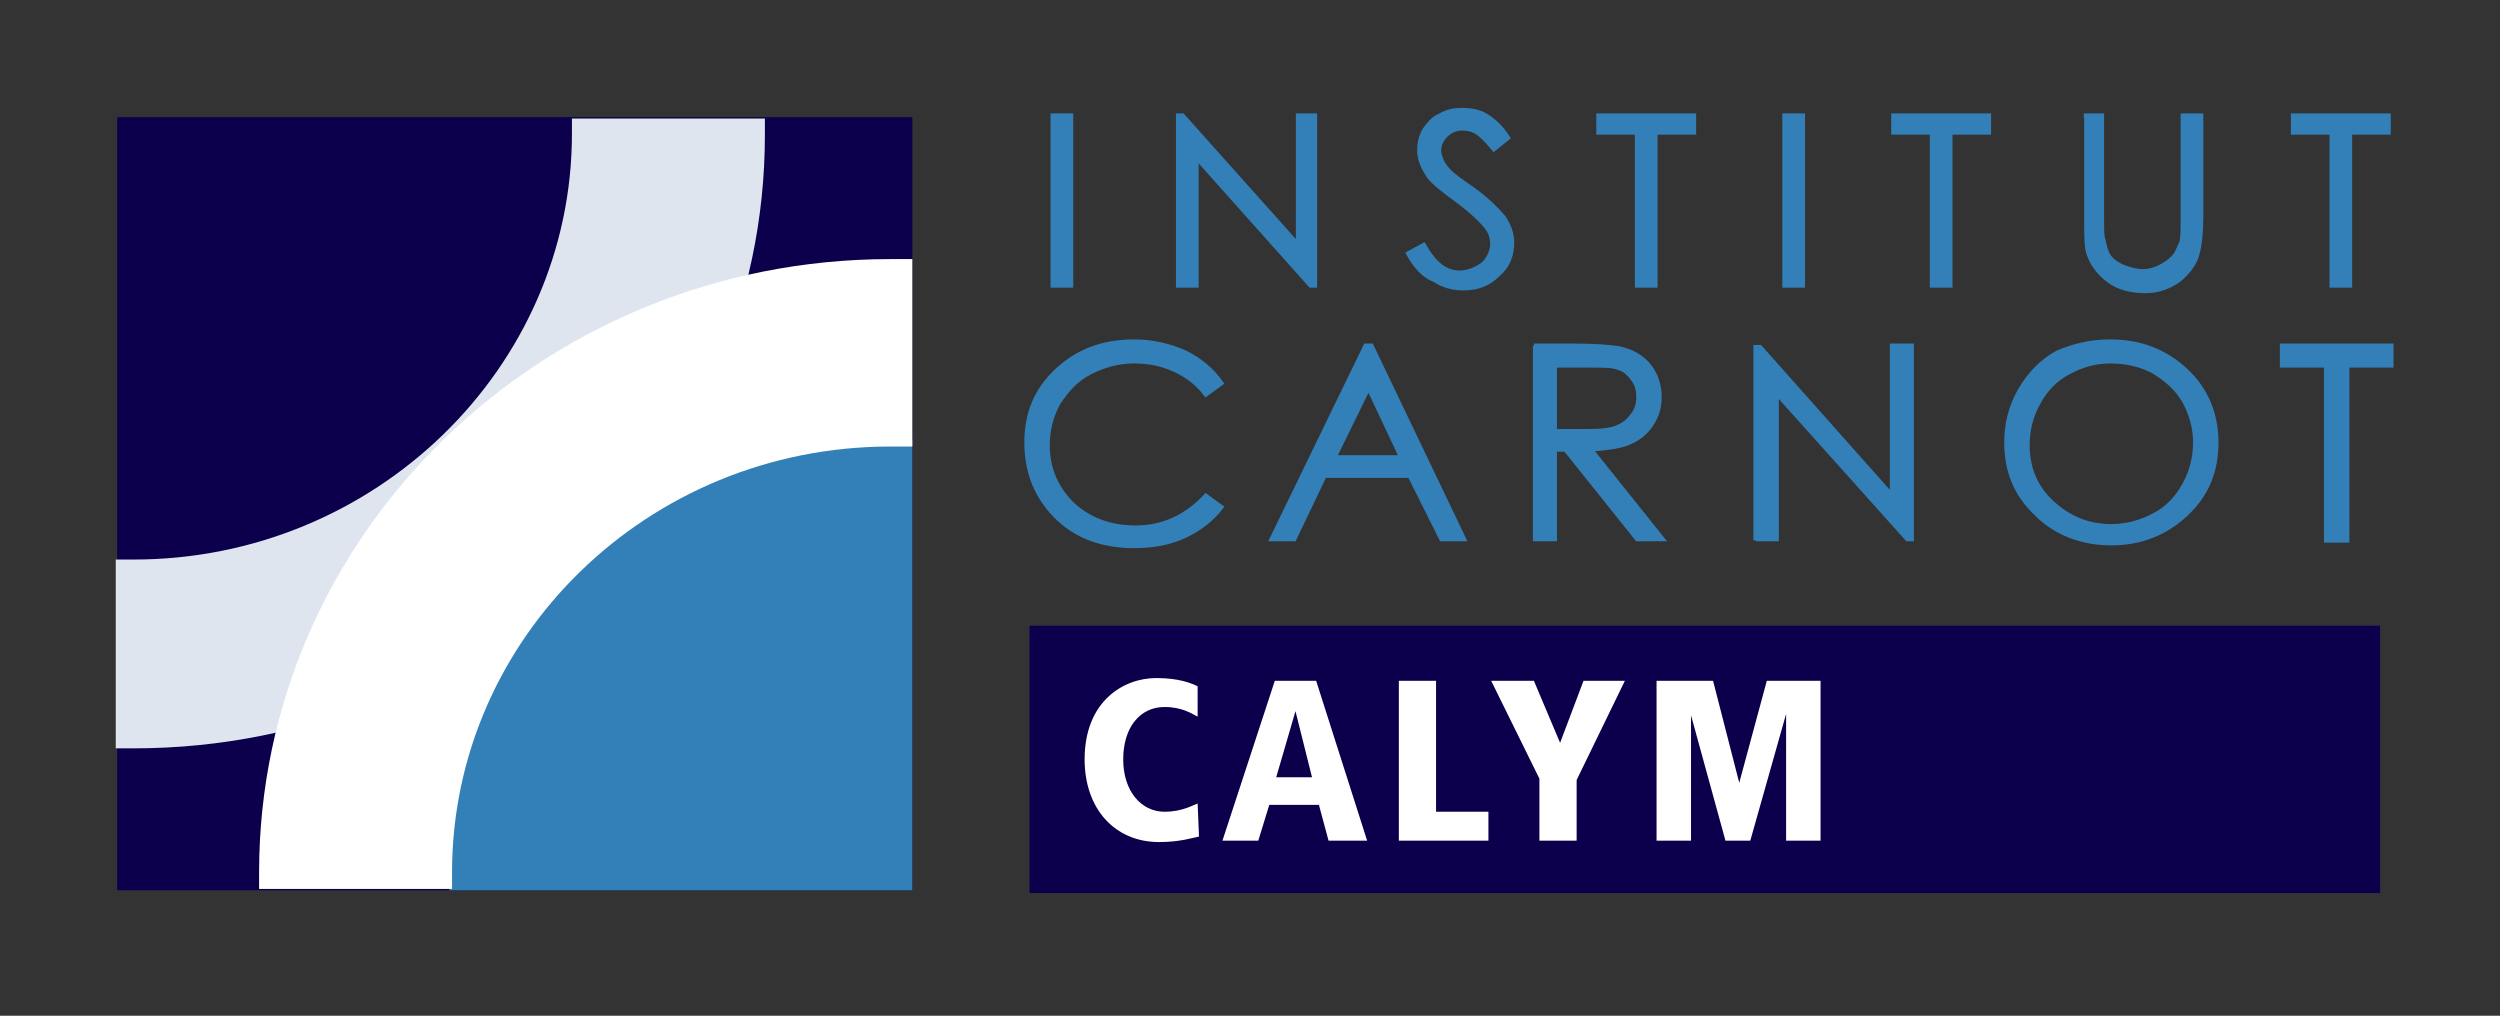 <?xml version="1.0" encoding="utf-8"?>
<!-- Generator: Adobe Illustrator 18.0.0, SVG Export Plug-In . SVG Version: 6.00 Build 0)  -->
<!DOCTYPE svg PUBLIC "-//W3C//DTD SVG 1.1//EN" "http://www.w3.org/Graphics/SVG/1.1/DTD/svg11.dtd">
<svg version="1.1" id="Calque_1" xmlns="http://www.w3.org/2000/svg" xmlns:xlink="http://www.w3.org/1999/xlink" x="0px" y="0px"
	 viewBox="0 0 181.4 73.7" style="enable-background:new 0 0 181.4 73.7;" xml:space="preserve">
<rect x="0" y="0" width="181.4" height="73.7" fill="#333333" stroke="none"/>
<style type="text/css">
	.st0{fill:#0C004D;}
	.st1{fill:#FFFFFF;}
	.st2{fill:#3380B9;}
	.st3{opacity:0.92;}
	.st4{fill:#F0F9FC;}
	.st5{fill:#3380B9;stroke:#3380B9;stroke-width:0.346;}
</style>
<g>
	<rect x="74.7" y="45.4" class="st0" width="98" height="19.4"/>
	<g>
		<g>
			<g>
				<g>
					<path class="st1" d="M86.9,52c-0.4-0.2-1.1-0.7-2.4-0.7c-1.8,0-3,1.5-3,3.8c0,2.3,1.3,3.8,3,3.8c1.3,0,2.1-0.5,2.4-0.6l0.1,2.4
						c-0.5,0.1-1.4,0.4-2.9,0.4c-3.2,0-5.4-2.4-5.4-6c0-4.2,2.8-5.9,5.2-5.9c1.7,0,2.6,0.4,3,0.6L86.9,52z"/>
					<path class="st1" d="M95.7,58.4h-3.6L91.3,61h-2.6l3.8-11.6h3L99.2,61h-2.8L95.7,58.4z M94,51.6L94,51.6l-1.4,4.8h2.6L94,51.6z
						"/>
					<path class="st1" d="M101.5,49.4h2.7v9.5h3.8V61h-6.5V49.4z"/>
					<path class="st1" d="M111.7,56.5l-3.5-7.1h3.1l1.9,4.5l1.7-4.5h3l-3.5,7.2V61h-2.7V56.5z"/>
					<path class="st1" d="M129.6,51.8L129.6,51.8L127,61h-1.8l-2.5-9.1h0V61h-2.5V49.4h4.1l1.9,7.4h0l2-7.4h3.9V61h-2.5V51.8z"/>
				</g>
			</g>
		</g>
	</g>
	<g>
		<rect x="8.5" y="8.5" class="st0" width="57.7" height="56.1"/>
		<rect x="32.6" y="31.9" class="st2" width="33.6" height="32.7"/>
		<g class="st3">
			<path class="st4" d="M41.5,8.5c0,0.4,0,0.9,0,1.2c0,17-14.3,30.9-31.8,30.9c-0.3,0-0.8,0-1.3,0v13.7c0.5,0,1,0,1.3,0
				c25.3,0,45.8-20,45.8-44.5c0-0.3,0-0.8,0-1.2H41.5z"/>
		</g>
		<g>
			<path class="st1" d="M66.2,18.8c-0.6,0-1.3,0-1.6,0c-25.3,0-45.8,20-45.8,44.5c0,0.2,0,0.8,0,1.2h14c0-0.5,0-1,0-1.2
				c0-17,14.2-30.9,31.8-30.9c0.3,0,1,0,1.6,0V18.8z"/>
		</g>
	</g>
	<g>
		<g>
			<g>
				<path class="st5" d="M88.6,27.8l-1.1,0.8c-0.6-0.8-1.4-1.4-2.3-1.8c-0.9-0.4-1.8-0.6-2.9-0.6c-1.2,0-2.2,0.3-3.2,0.8
					c-1,0.5-1.7,1.3-2.3,2.2c-0.5,0.9-0.8,1.9-0.8,3.1c0,1.7,0.6,3.1,1.8,4.3c1.2,1.1,2.7,1.7,4.6,1.7c2,0,3.7-0.8,5.1-2.3l1.1,0.8
					c-0.7,0.9-1.6,1.6-2.7,2.1c-1.1,0.5-2.3,0.7-3.6,0.7c-2.5,0-4.5-0.8-6-2.5c-1.2-1.4-1.8-3-1.8-5c0-2.1,0.7-3.8,2.2-5.2
					c1.5-1.4,3.3-2.1,5.6-2.1c1.3,0,2.6,0.3,3.7,0.8C87,26.1,87.9,26.8,88.6,27.8z"/>
				<path class="st5" d="M99.5,25.1l6.7,14h-1.6l-2.3-4.6h-6.2l-2.2,4.6h-1.6l6.8-14H99.5z M99.3,28.1l-2.5,5.1h4.9L99.3,28.1z"/>
				<path class="st5" d="M111.3,25.1h2.9c1.6,0,2.7,0.1,3.3,0.2c0.9,0.2,1.6,0.6,2.1,1.2c0.5,0.6,0.8,1.4,0.8,2.3
					c0,0.8-0.2,1.4-0.6,2c-0.4,0.6-0.9,1-1.6,1.3c-0.7,0.3-1.6,0.4-2.8,0.5l5.2,6.5h-1.8l-5.2-6.5h-0.8v6.5h-1.4V25.1z M112.8,26.5
					v4.8l2.5,0c1,0,1.7-0.1,2.1-0.3c0.5-0.2,0.8-0.5,1.1-0.9c0.3-0.4,0.4-0.8,0.4-1.3c0-0.5-0.1-0.9-0.4-1.3c-0.3-0.4-0.6-0.7-1-0.8
					c-0.4-0.2-1.1-0.2-2.1-0.2H112.8z"/>
				<path class="st5" d="M127.4,39.2v-14h0.3l9.6,10.8V25.1h1.4v14h-0.3l-9.5-10.6v10.6H127.4z"/>
				<path class="st5" d="M153.1,24.8c2.2,0,4,0.7,5.5,2.1c1.5,1.4,2.2,3.2,2.2,5.2c0,2.1-0.7,3.8-2.2,5.2c-1.5,1.4-3.3,2.1-5.4,2.1
					c-2.1,0-4-0.7-5.4-2.1c-1.5-1.4-2.2-3.1-2.2-5.2c0-1.3,0.3-2.6,1-3.8c0.7-1.2,1.6-2.1,2.7-2.7C150.5,25.1,151.7,24.8,153.1,24.8
					z M153.1,26.2c-1.1,0-2.1,0.3-3,0.8c-1,0.5-1.7,1.3-2.2,2.2c-0.5,0.9-0.8,1.9-0.8,3.1c0,1.7,0.6,3.1,1.8,4.2
					c1.2,1.1,2.6,1.7,4.3,1.7c1.1,0,2.2-0.3,3.1-0.8c1-0.5,1.7-1.3,2.2-2.2c0.5-0.9,0.8-1.9,0.8-3.1c0-1.1-0.3-2.1-0.8-3
					c-0.5-0.9-1.3-1.6-2.3-2.2C155.2,26.4,154.2,26.2,153.1,26.2z"/>
				<path class="st5" d="M165.6,26.5v-1.4h7.9v1.4h-3.2v12.7h-1.5V26.5H165.6z"/>
			</g>
		</g>
	</g>
	<g>
		<g>
			<path class="st5" d="M76.4,8.4h1.3v12.3h-1.3V8.4z"/>
			<path class="st5" d="M85.5,20.7V8.4h0.3l8.4,9.4V8.4h1.2v12.3h-0.3l-8.3-9.3v9.3H85.5z"/>
			<path class="st5" d="M102.2,18.4l1.1-0.6c0.8,1.4,1.6,2,2.6,2c0.4,0,0.8-0.1,1.2-0.3c0.4-0.2,0.7-0.4,0.9-0.8
				c0.2-0.3,0.3-0.7,0.3-1c0-0.4-0.1-0.8-0.4-1.2c-0.4-0.5-1.1-1.2-2.2-2c-1.1-0.8-1.7-1.3-2-1.7c-0.4-0.6-0.7-1.2-0.7-1.9
				c0-0.5,0.1-1,0.4-1.5c0.3-0.4,0.6-0.8,1.1-1c0.5-0.3,1-0.4,1.6-0.4c0.6,0,1.2,0.1,1.7,0.4c0.5,0.3,1.1,0.8,1.6,1.6l-1,0.8
				c-0.5-0.6-0.9-1-1.2-1.2c-0.3-0.2-0.7-0.3-1.1-0.3c-0.5,0-0.9,0.2-1.2,0.5c-0.3,0.3-0.5,0.7-0.5,1.1c0,0.3,0.1,0.5,0.2,0.8
				c0.1,0.2,0.3,0.5,0.6,0.8c0.2,0.2,0.7,0.6,1.6,1.2c1.1,0.8,1.8,1.5,2.3,2.1c0.4,0.6,0.6,1.2,0.6,1.8c0,0.9-0.3,1.7-1,2.3
				c-0.7,0.7-1.5,1-2.5,1c-0.8,0-1.5-0.2-2.1-0.6C103.3,20,102.7,19.3,102.2,18.4z"/>
			<path class="st5" d="M116,9.6V8.4h6.9v1.2h-2.8v11.1h-1.3V9.6H116z"/>
			<path class="st5" d="M129.5,8.4h1.3v12.3h-1.3V8.4z"/>
			<path class="st5" d="M137.4,9.6V8.4h6.9v1.2h-2.8v11.1h-1.3V9.6H137.4z"/>
			<path class="st5" d="M151.2,8.4h1.3v7.4c0,0.9,0,1.4,0.1,1.6c0.1,0.5,0.2,0.9,0.4,1.2c0.2,0.3,0.6,0.6,1.1,0.8
				c0.5,0.2,1,0.3,1.4,0.3c0.4,0,0.8-0.1,1.2-0.3c0.4-0.2,0.7-0.4,1-0.7c0.3-0.3,0.4-0.7,0.6-1.1c0.1-0.3,0.1-1,0.1-1.9V8.4h1.3v7.4
				c0,1.1-0.1,2-0.3,2.7c-0.2,0.7-0.7,1.3-1.3,1.8c-0.7,0.5-1.5,0.8-2.4,0.8c-1,0-1.9-0.2-2.6-0.7c-0.7-0.5-1.2-1.1-1.5-1.9
				c-0.2-0.5-0.2-1.3-0.2-2.6V8.4z"/>
			<path class="st5" d="M166.4,9.6V8.4h6.9v1.2h-2.8v11.1h-1.3V9.6H166.4z"/>
		</g>
	</g>
</g>
</svg>
